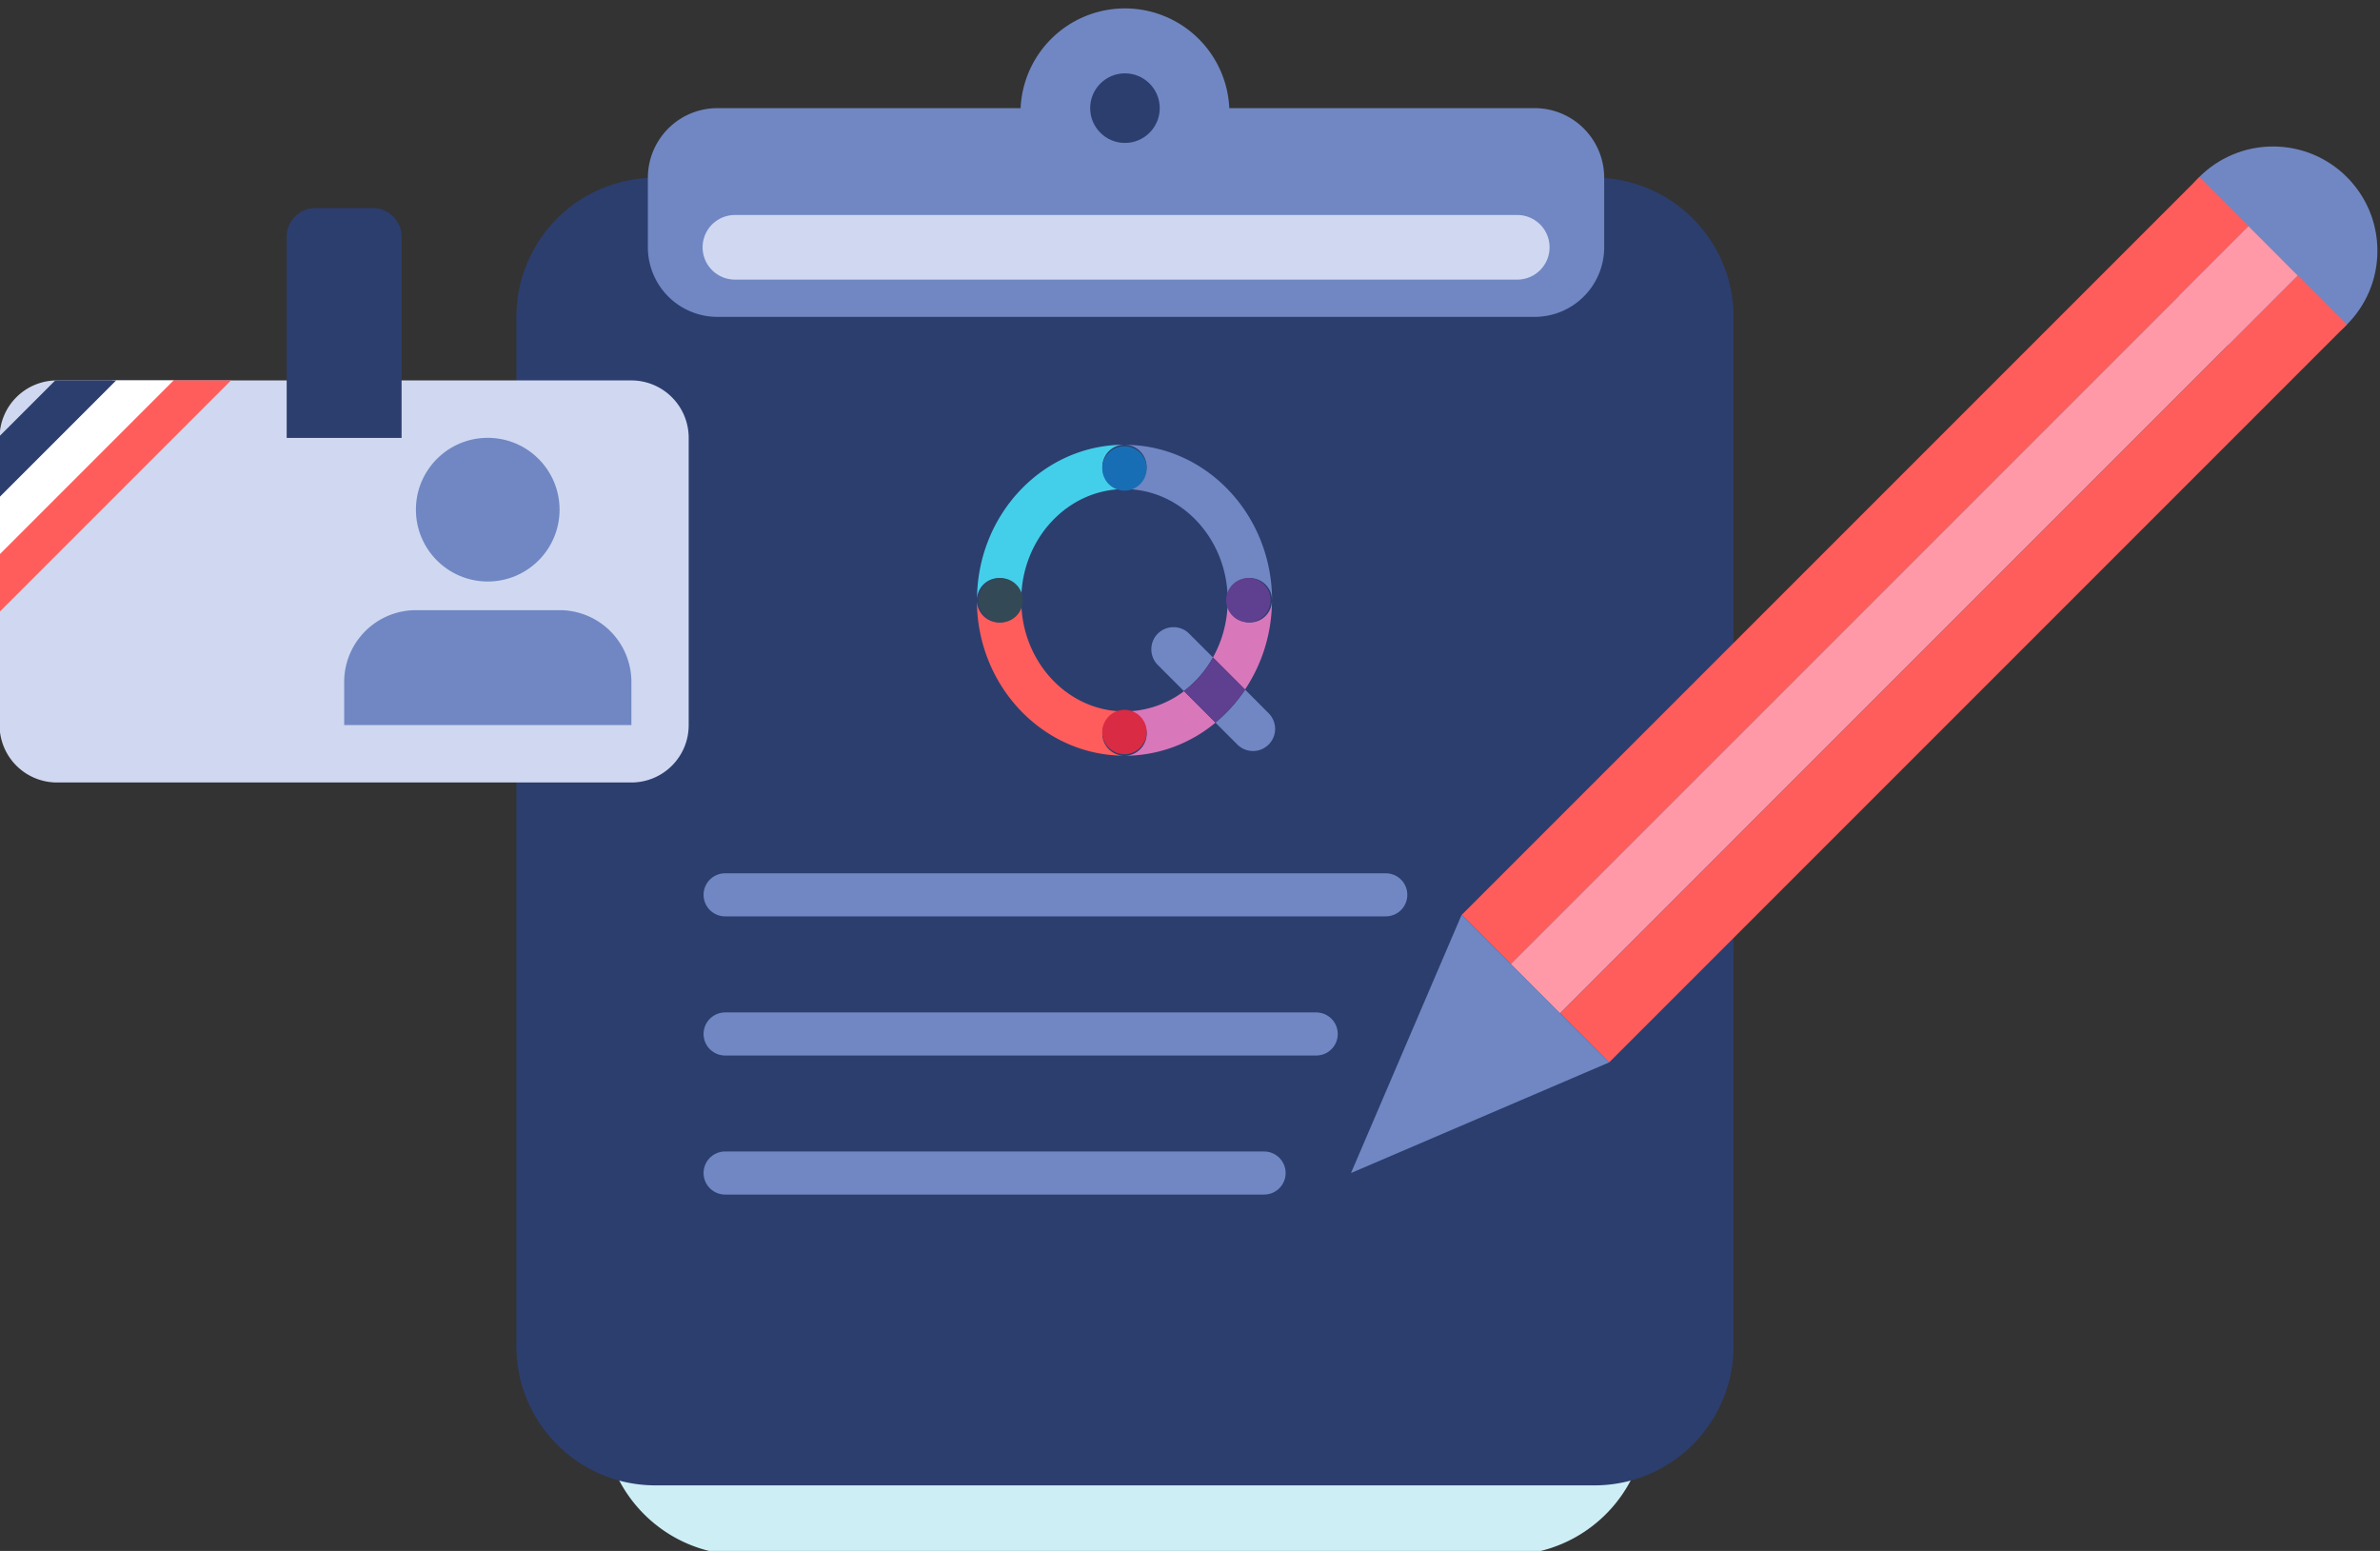 <svg xmlns="http://www.w3.org/2000/svg" xmlns:xlink="http://www.w3.org/1999/xlink" viewBox="0 0 221 144">
  <rect x="0" y="0" width="221" height="144" fill="#333333" stroke="none"/>
  <path fill="#CDEEF5" d="M139.98 22.96H68.94a12.92 12.92 0 00-12.92 12.92v95.57c0 7.13 5.78 12.92 12.92 12.92h71.04c7.13 0 12.92-5.78 12.92-12.92V35.88c0-7.14-5.79-12.92-12.92-12.92z"/>
  <path fill="#2C3E6E" d="M148.05 16.5H60.87a12.92 12.92 0 00-12.92 12.92v95.57c0 7.13 5.78 12.92 12.92 12.92h87.18c7.13 0 12.92-5.78 12.92-12.92V29.42c0-7.14-5.78-12.92-12.92-12.92z"/>
  <path fill="#7087C3" d="M114.15 10.04a9.7 9.7 0 00-19.38 0H66.62a6.46 6.46 0 00-6.46 6.46v6.46a6.46 6.46 0 006.46 6.46h75.88a6.46 6.46 0 006.46-6.46V16.5a6.46 6.46 0 00-6.46-6.46h-28.35z"/>
  <circle fill="#2C3E6E" cx="104.46" cy="10.04" r="3.23"/>
  <path fill="none" stroke="#CFD8F0" stroke-width="6" stroke-linecap="round" stroke-miterlimit="10" d="M68.24 22.96h72.65"/>
  <g fill="none" stroke="#7087C3" stroke-width="4" stroke-linecap="round" stroke-miterlimit="10">
    <path d="M67.33 108.91h50.05"/>
    <path d="M67.33 96h54.89"/>
    <path d="M67.33 83.08h61.35"/>
  </g>
  <g>
    <circle fill="#7087C3" cx="211.07" cy="23.29" r="9.69"/>
    <path fill="#FF5D5C" d="M217.92 30.14l-68.5 68.5-4.56-4.57 68.5-68.5z"/>
    <path fill="#FF5D5C" d="M208.8 21.01l-68.5 68.5-4.57-4.57 68.5-68.5z"/>
    <path fill="#FF99A7" d="M213.35 25.58l-68.5 68.5-4.56-4.57 68.5-68.5z"/>
    <path fill="#7087C3" d="M149.42 98.64l-23.97 10.27 10.27-23.97z"/>
  </g>
  <g>
    <path fill="none" d="M104.42 45.41c-5.29 0-9.59 4.63-9.59 10.32s4.3 10.32 9.59 10.32c2.06 0 3.96-.7 5.52-1.89l-2.42-2.42c-.8-.8-.8-2.1 0-2.91.8-.8 2.11-.8 2.91 0l2.21 2.21a10.84 10.84 0 001.37-5.31c0-5.69-4.31-10.32-9.59-10.32z"/>
    <path fill="#43CFEA" d="M92.77 53.67c1.14 0 2.06.92 2.06 2.06 0-5.69 4.3-10.32 9.59-10.32a2.06 2.06 0 110-4.12c-7.56 0-13.7 6.47-13.7 14.43a2.04 2.04 0 012.05-2.05z"/>
    <path fill="#7087C3" d="M106.47 43.35c0 1.14-.92 2.06-2.06 2.06 5.29 0 9.59 4.63 9.59 10.32a2.06 2.06 0 114.12 0c0-7.96-6.15-14.43-13.7-14.43 1.13 0 2.05.92 2.05 2.05z"/>
    <path fill="#186EB5" d="M102.36 43.35a2.06 2.06 0 104.11 0 2.06 2.06 0 00-4.11 0z"/>
    <path fill="#FF5D5C" d="M102.36 68.11c0-1.14.92-2.06 2.06-2.06-5.29 0-9.59-4.63-9.59-10.32a2.06 2.06 0 11-4.12 0c0 7.96 6.15 14.43 13.7 14.43a2.05 2.05 0 01-2.05-2.05z"/>
    <path fill="#334955" d="M92.77 57.79a2.06 2.06 0 100-4.11 2.06 2.06 0 000 4.11z"/>
    <path fill="#D977BB" d="M104.42 66.05a2.06 2.06 0 110 4.12 13.2 13.2 0 008.45-3.08l-2.92-2.92a9.18 9.18 0 01-5.53 1.88z"/>
    <path fill="#D977BB" d="M116.06 57.79a2.06 2.06 0 01-2.06-2.06c0 1.94-.5 3.76-1.37 5.31l2.98 2.98a14.9 14.9 0 002.5-8.3 2.04 2.04 0 01-2.05 2.07z"/>
    <path fill="#5F3F90" d="M116.06 53.67a2.06 2.06 0 100 4.11 2.06 2.06 0 000-4.11z"/>
    <path fill="#D92B43" d="M106.47 68.11a2.06 2.06 0 10-4.11 0 2.06 2.06 0 004.11 0z"/>
    <path fill="#7087C3" d="M115.62 64.03a13.9 13.9 0 01-2.76 3.06l2.04 2.04a2.05 2.05 0 102.9-2.91l-2.18-2.19z"/>
    <path fill="#7087C3" d="M107.51 58.83c-.8.8-.8 2.1 0 2.91l2.42 2.42a10.16 10.16 0 002.7-3.12l-2.21-2.21c-.8-.8-2.1-.8-2.91 0z"/>
    <path fill="#5F3F90" d="M115.62 64.03l-2.98-2.98a10.16 10.16 0 01-2.7 3.12l2.92 2.92a14.36 14.36 0 002.76-3.06z"/>
  </g>
  <g>
    <path fill="#CFD8F0" d="M58.62 72.65H5.29a5.33 5.33 0 01-5.33-5.33V40.65a5.33 5.33 0 015.33-5.33h53.33a5.33 5.33 0 015.33 5.33v26.67a5.32 5.32 0 01-5.33 5.33z"/>
    <path fill="#2C3E6E" d="M29.29 19.32h5.33a2.67 2.67 0 012.67 2.67v18.67H26.62V21.99c0-1.48 1.2-2.67 2.67-2.67z"/>
    <g>
      <defs>
        <path id="a" d="M58.62 72.65H5.29a5.33 5.33 0 01-5.33-5.33V40.65a5.33 5.33 0 015.33-5.33h53.33a5.33 5.33 0 015.33 5.33v26.67a5.32 5.32 0 01-5.33 5.33z"/>
      </defs>
      <clipPath id="b">
        <use xlink:href="#a" overflow="visible"/>
      </clipPath>
      <g clip-path="url(#b)" fill="none" stroke-width="4" stroke-miterlimit="10">
        <path stroke="#FF5D5C" d="M21.29 32.65l-24 24"/>
        <path stroke="#FFF" d="M18.62 29.99l-24 24"/>
        <path stroke="#2C3E6E" d="M15.96 27.32l-24 24"/>
      </g>
    </g>
    <g>
      <g fill="#7087C3">
        <circle cx="45.29" cy="47.32" r="6.67"/>
        <path d="M58.62 67.32H31.96v-4a6.67 6.67 0 016.67-6.67h13.33a6.67 6.67 0 016.67 6.67v4z"/>
      </g>
    </g>
  </g>
</svg>
